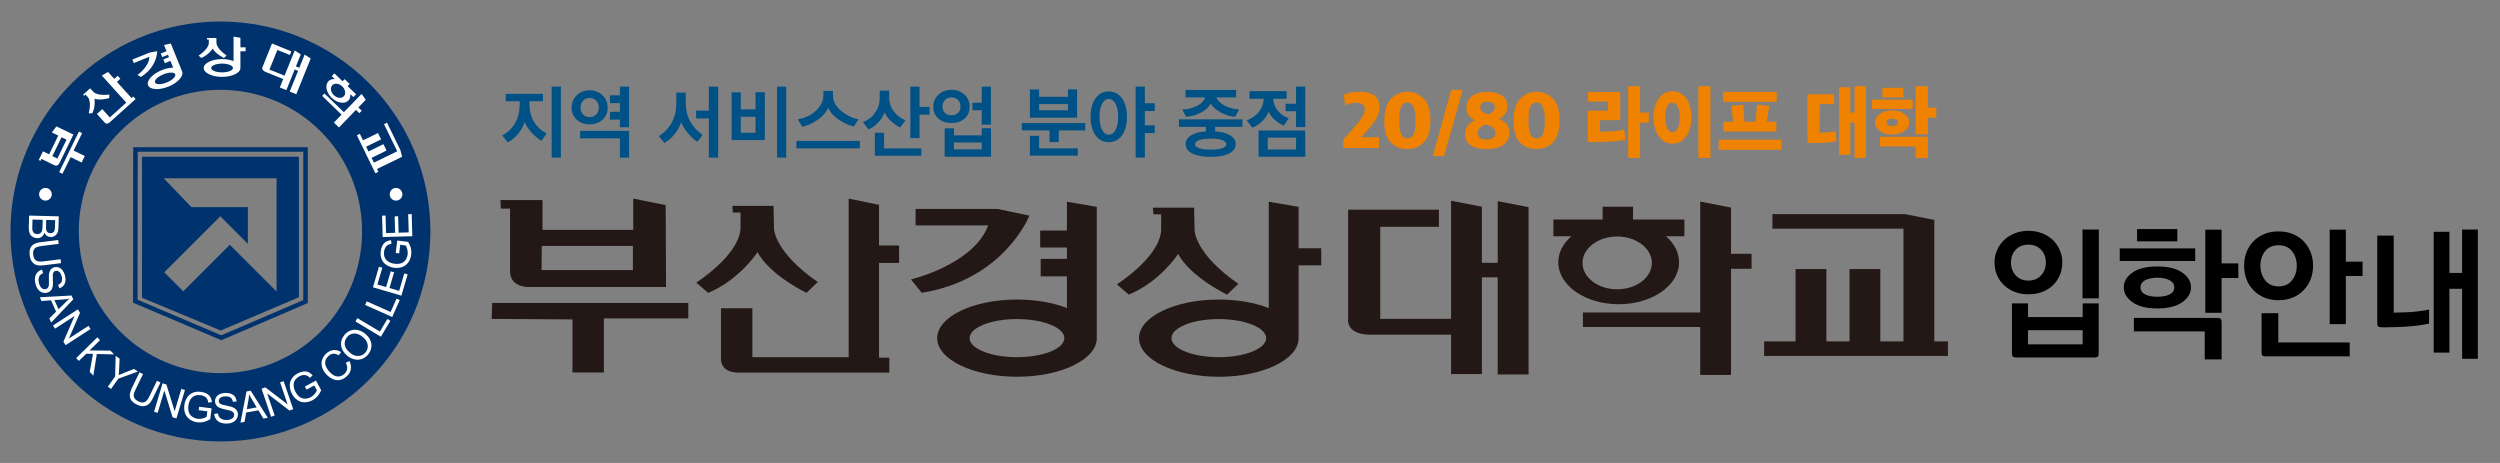 <?xml version="1.0" encoding="utf-8"?>
<!-- Generator: Adobe Illustrator 16.0.0, SVG Export Plug-In . SVG Version: 6.00 Build 0)  -->
<!DOCTYPE svg PUBLIC "-//W3C//DTD SVG 1.1//EN" "http://www.w3.org/Graphics/SVG/1.1/DTD/svg11.dtd">
<svg version="1.1" id="레이어_1" xmlns="http://www.w3.org/2000/svg" xmlns:xlink="http://www.w3.org/1999/xlink" x="0px"
	 y="0px" width="216px" height="40px" viewBox="0 0 216 40" enable-background="new 0 0 216 40" xml:space="preserve">
<rect x="0" y="0" width="216" height="40" fill="#808080" stroke="none"/>
<g>
	<g>
		<g>
			<path fill="#00326D" d="M12.269,13.54v12.186l6.8,2.83l6.754-2.875V13.54H12.269z M23.894,25.189l-4.04-4.039l-4.021,4.021
				l-1.644-1.644l4.845-4.843l2.378,2.379v-3.166h-4.876L14.14,15.4h9.754V25.189L23.894,25.189z"/>
			<path fill="#00326D" d="M19.123,29.394l-7.627-3.242l0.014-13.433h15.083v13.465L19.123,29.394z M11.885,25.897l7.233,3.074
				l7.086-3.041V13.107H11.899L11.885,25.897z"/>
			<path fill="#00326D" d="M19.045,1.859c-10.019,0-18.14,8.121-18.14,18.142c0,10.018,8.121,18.14,18.14,18.14
				s18.141-8.122,18.141-18.14C37.186,9.981,29.064,1.859,19.045,1.859 M19.045,32.24c-6.758,0-12.239-5.48-12.239-12.239
				c0-6.76,5.481-12.241,12.239-12.241c6.76,0,12.239,5.48,12.239,12.241C31.284,26.76,25.806,32.24,19.045,32.24"/>
			<path fill="#FFFFFF" d="M34.766,16.787c0,0.302-0.247,0.545-0.549,0.545c-0.303,0-0.547-0.243-0.547-0.545
				c0-0.303,0.245-0.55,0.547-0.55C34.519,16.237,34.766,16.484,34.766,16.787"/>
			<path fill="#FFFFFF" d="M4.475,16.787c0,0.302-0.245,0.545-0.547,0.545s-0.549-0.243-0.549-0.545c0-0.303,0.247-0.55,0.549-0.55
				S4.475,16.484,4.475,16.787"/>
			<path fill="#FFFFFF" d="M2.515,18.626l2.563,0.066l-0.027,0.96c-0.006,0.197-0.034,0.353-0.089,0.471
				c-0.056,0.114-0.137,0.207-0.249,0.27c-0.109,0.065-0.223,0.096-0.339,0.091c-0.11-0.004-0.212-0.035-0.307-0.098
				c-0.096-0.06-0.17-0.154-0.227-0.274c-0.052,0.152-0.131,0.27-0.244,0.351c-0.111,0.08-0.24,0.12-0.39,0.116
				c-0.12-0.006-0.232-0.031-0.333-0.085c-0.102-0.054-0.18-0.12-0.234-0.193c-0.053-0.076-0.092-0.173-0.118-0.284
				c-0.025-0.116-0.037-0.251-0.034-0.416L2.515,18.626z M2.808,18.97l-0.018,0.64c-0.003,0.109,0,0.186,0.007,0.23
				c0.013,0.078,0.035,0.146,0.064,0.197c0.031,0.054,0.078,0.1,0.14,0.134c0.061,0.035,0.133,0.055,0.215,0.059
				c0.093,0.001,0.18-0.021,0.25-0.07c0.071-0.047,0.125-0.112,0.155-0.199c0.029-0.084,0.047-0.21,0.052-0.374l0.017-0.592
				L2.808,18.97z M3.993,19.001l-0.015,0.555c-0.005,0.149,0.001,0.258,0.02,0.322c0.024,0.088,0.066,0.154,0.123,0.199
				c0.058,0.046,0.131,0.071,0.222,0.073c0.086,0.003,0.159-0.016,0.226-0.056c0.066-0.04,0.112-0.096,0.137-0.171
				c0.025-0.077,0.042-0.204,0.045-0.389l0.014-0.511L3.993,19.001z"/>
			<path fill="#FFFFFF" d="M5.234,22.398l0.043,0.338l-1.47,0.183c-0.254,0.031-0.462,0.029-0.618-0.014
				c-0.158-0.039-0.293-0.126-0.407-0.268c-0.113-0.141-0.186-0.331-0.215-0.574c-0.028-0.239-0.012-0.44,0.05-0.599
				c0.065-0.164,0.17-0.288,0.317-0.371c0.147-0.084,0.354-0.145,0.625-0.176l1.471-0.183l0.041,0.336l-1.467,0.183
				c-0.224,0.028-0.382,0.068-0.484,0.121c-0.099,0.055-0.168,0.137-0.214,0.244c-0.045,0.105-0.056,0.233-0.04,0.377
				c0.032,0.246,0.108,0.416,0.235,0.505c0.124,0.094,0.348,0.12,0.666,0.08L5.234,22.398z"/>
			<path fill="#FFFFFF" d="M3.619,23.297l0.115,0.3c-0.119,0.049-0.212,0.114-0.275,0.189c-0.065,0.072-0.105,0.176-0.122,0.302
				c-0.017,0.126-0.005,0.258,0.034,0.397c0.034,0.126,0.083,0.229,0.147,0.314c0.064,0.084,0.136,0.145,0.213,0.171
				c0.078,0.028,0.154,0.032,0.23,0.008c0.079-0.021,0.138-0.063,0.184-0.121c0.045-0.062,0.074-0.15,0.083-0.267
				c0.007-0.072,0.005-0.23-0.004-0.473c-0.01-0.241-0.002-0.413,0.02-0.517c0.028-0.137,0.08-0.246,0.153-0.329
				c0.078-0.085,0.171-0.145,0.284-0.175c0.125-0.034,0.25-0.032,0.38,0.009c0.127,0.04,0.237,0.117,0.333,0.239
				c0.094,0.119,0.163,0.264,0.212,0.426c0.052,0.185,0.068,0.355,0.047,0.512c-0.02,0.156-0.075,0.288-0.168,0.396
				c-0.094,0.107-0.213,0.185-0.354,0.229L5.02,24.604c0.151-0.063,0.252-0.152,0.305-0.272c0.052-0.117,0.051-0.273-0.001-0.462
				c-0.055-0.199-0.134-0.333-0.231-0.402c-0.099-0.07-0.198-0.089-0.3-0.061c-0.088,0.024-0.152,0.079-0.191,0.156
				c-0.04,0.079-0.052,0.26-0.037,0.544c0.016,0.282,0.014,0.479-0.003,0.588c-0.025,0.163-0.08,0.295-0.162,0.39
				c-0.082,0.098-0.189,0.167-0.322,0.203c-0.13,0.034-0.266,0.032-0.401-0.008c-0.14-0.043-0.261-0.124-0.363-0.248
				c-0.105-0.123-0.184-0.271-0.231-0.448c-0.063-0.223-0.084-0.42-0.061-0.588c0.021-0.169,0.085-0.317,0.19-0.437
				C3.319,23.437,3.455,23.348,3.619,23.297"/>
			<path fill="#FFFFFF" d="M3.439,25.681l2.74-0.15l0.15,0.333l-1.907,2.005l-0.16-0.354l0.585-0.588l-0.438-0.98l-0.822,0.062
				L3.439,25.681z M4.701,25.924l0.357,0.792l0.539-0.532c0.161-0.164,0.299-0.292,0.41-0.385c-0.163,0.036-0.331,0.064-0.503,0.072
				L4.701,25.924z"/>
			<polygon fill="#FFFFFF" points="4.575,28.121 6.727,26.729 6.914,27.021 5.955,29.243 7.646,28.154 7.823,28.426 5.669,29.819 
				5.48,29.525 6.44,27.302 4.751,28.396 			"/>
			<polygon fill="#FFFFFF" points="6.581,30.941 8.407,29.146 8.643,29.39 7.737,30.278 9.539,30.295 9.86,30.621 8.364,30.585 
				8.065,32.453 7.751,32.137 8.035,30.574 7.452,30.563 6.817,31.184 			"/>
			<path fill="#FFFFFF" d="M9.319,33.407l0.628-0.885l0.047-1.777l0.337,0.239l-0.036,0.921c-0.006,0.171-0.019,0.337-0.037,0.505
				c0.14-0.063,0.303-0.134,0.489-0.206l0.842-0.329l0.321,0.228l-1.687,0.614l-0.629,0.887L9.319,33.407z"/>
			<path fill="#FFFFFF" d="M13.559,32.899l0.306,0.15l-0.645,1.331c-0.11,0.235-0.226,0.405-0.345,0.516
				c-0.119,0.109-0.268,0.176-0.446,0.192c-0.177,0.022-0.377-0.022-0.601-0.13c-0.215-0.105-0.374-0.228-0.477-0.369
				c-0.101-0.138-0.147-0.294-0.136-0.467c0.009-0.166,0.072-0.373,0.19-0.619l0.645-1.333l0.307,0.148l-0.645,1.331
				c-0.099,0.198-0.15,0.357-0.159,0.469c-0.008,0.111,0.02,0.217,0.086,0.314c0.063,0.093,0.164,0.175,0.294,0.237
				c0.226,0.107,0.409,0.136,0.554,0.077c0.146-0.055,0.287-0.228,0.427-0.518L13.559,32.899z"/>
			<polygon fill="#FFFFFF" points="13.311,35.573 14.044,33.119 14.377,33.218 15.091,35.533 15.666,33.604 15.979,33.697 
				15.244,36.152 14.911,36.053 14.199,33.739 13.622,35.669 			"/>
			<path fill="#FFFFFF" d="M17.166,35.441l0.039-0.298l1.077,0.136l-0.118,0.943c-0.182,0.112-0.366,0.189-0.548,0.233
				c-0.186,0.045-0.371,0.055-0.555,0.032c-0.25-0.032-0.47-0.115-0.661-0.247c-0.19-0.132-0.325-0.309-0.405-0.521
				c-0.077-0.215-0.102-0.448-0.07-0.7c0.03-0.245,0.112-0.471,0.243-0.671c0.13-0.201,0.3-0.341,0.506-0.423
				c0.208-0.081,0.438-0.105,0.69-0.068c0.184,0.021,0.347,0.071,0.489,0.15c0.139,0.076,0.246,0.174,0.318,0.29
				c0.07,0.119,0.118,0.266,0.14,0.442l-0.313,0.046c-0.023-0.136-0.056-0.243-0.105-0.324c-0.046-0.083-0.122-0.15-0.221-0.207
				c-0.098-0.059-0.211-0.098-0.341-0.111c-0.151-0.019-0.288-0.013-0.408,0.018c-0.117,0.035-0.215,0.084-0.294,0.154
				c-0.078,0.065-0.14,0.143-0.191,0.229c-0.084,0.148-0.139,0.316-0.161,0.499c-0.028,0.228-0.015,0.422,0.045,0.585
				c0.06,0.162,0.159,0.29,0.298,0.383c0.14,0.094,0.293,0.15,0.46,0.171c0.146,0.018,0.292,0.008,0.438-0.03
				c0.146-0.039,0.259-0.086,0.338-0.141l0.059-0.475L17.166,35.441z"/>
			<path fill="#FFFFFF" d="M18.513,35.761l0.318-0.037c0.021,0.126,0.059,0.233,0.116,0.311c0.059,0.081,0.147,0.145,0.265,0.192
				c0.118,0.047,0.25,0.069,0.396,0.065c0.128-0.006,0.242-0.028,0.341-0.069c0.096-0.04,0.17-0.097,0.215-0.166
				c0.047-0.069,0.067-0.14,0.065-0.222c-0.001-0.081-0.027-0.149-0.076-0.206c-0.048-0.06-0.128-0.108-0.235-0.146
				c-0.069-0.022-0.224-0.061-0.46-0.109c-0.236-0.049-0.402-0.098-0.5-0.145c-0.125-0.059-0.219-0.136-0.281-0.227
				c-0.063-0.096-0.097-0.203-0.1-0.319c-0.003-0.13,0.03-0.251,0.099-0.365c0.071-0.115,0.175-0.204,0.313-0.268
				c0.139-0.063,0.295-0.095,0.468-0.102c0.189-0.006,0.358,0.019,0.505,0.075c0.147,0.059,0.26,0.145,0.342,0.26
				c0.083,0.12,0.127,0.252,0.138,0.401l-0.322,0.033c-0.021-0.163-0.087-0.282-0.189-0.361c-0.104-0.079-0.253-0.116-0.449-0.111
				c-0.206,0.008-0.354,0.051-0.446,0.128c-0.092,0.079-0.137,0.17-0.132,0.277c0.002,0.094,0.038,0.167,0.106,0.224
				s0.24,0.111,0.517,0.166c0.278,0.053,0.469,0.102,0.572,0.145c0.151,0.066,0.265,0.147,0.339,0.253
				c0.073,0.1,0.112,0.222,0.118,0.359c0.002,0.136-0.031,0.268-0.106,0.388c-0.075,0.126-0.184,0.221-0.325,0.294
				c-0.147,0.071-0.309,0.111-0.493,0.115c-0.232,0.007-0.426-0.021-0.585-0.083c-0.158-0.063-0.286-0.16-0.379-0.294
				C18.575,36.083,18.523,35.931,18.513,35.761"/>
			<path fill="#FFFFFF" d="M20.776,36.515L21.3,33.82l0.359-0.066l1.479,2.343l-0.381,0.067l-0.428-0.712l-1.058,0.187l-0.141,0.813
				L20.776,36.515z M21.323,35.351l0.854-0.152l-0.388-0.653c-0.118-0.196-0.209-0.359-0.271-0.491
				c-0.003,0.169-0.021,0.337-0.049,0.506L21.323,35.351z"/>
			<polygon fill="#FFFFFF" points="23.423,36.01 22.599,33.583 22.926,33.468 24.848,34.94 24.2,33.035 24.509,32.932 
				25.335,35.358 25.006,35.468 23.083,33.997 23.731,35.902 			"/>
			<path fill="#FFFFFF" d="M26.489,33.662l-0.144-0.264l0.955-0.518l0.453,0.841c-0.085,0.192-0.19,0.365-0.313,0.505
				c-0.125,0.144-0.268,0.26-0.431,0.349c-0.223,0.118-0.45,0.181-0.682,0.183c-0.233,0.002-0.443-0.059-0.634-0.19
				c-0.187-0.132-0.342-0.305-0.46-0.527c-0.119-0.22-0.184-0.448-0.195-0.69c-0.01-0.237,0.045-0.45,0.17-0.635
				c0.121-0.188,0.293-0.339,0.519-0.46c0.164-0.088,0.325-0.141,0.487-0.159c0.159-0.018,0.302,0,0.428,0.051
				c0.125,0.058,0.249,0.148,0.369,0.28l-0.23,0.219c-0.094-0.097-0.184-0.164-0.27-0.2c-0.085-0.041-0.187-0.055-0.3-0.045
				c-0.115,0.013-0.228,0.047-0.343,0.109c-0.136,0.071-0.243,0.158-0.32,0.254c-0.077,0.091-0.129,0.19-0.152,0.292
				c-0.025,0.102-0.032,0.203-0.022,0.299c0.017,0.168,0.07,0.341,0.158,0.503c0.109,0.2,0.234,0.351,0.375,0.446
				c0.142,0.1,0.298,0.148,0.466,0.14c0.167-0.008,0.326-0.049,0.474-0.128c0.131-0.07,0.244-0.166,0.34-0.279
				c0.096-0.116,0.162-0.22,0.194-0.311l-0.227-0.422L26.489,33.662z"/>
			<path fill="#FFFFFF" d="M29.874,31.348l0.313-0.16c0.127,0.26,0.169,0.501,0.124,0.734c-0.044,0.229-0.167,0.434-0.37,0.606
				c-0.209,0.181-0.416,0.284-0.621,0.313c-0.205,0.028-0.41-0.01-0.618-0.113c-0.206-0.1-0.391-0.244-0.55-0.433
				c-0.174-0.199-0.288-0.41-0.341-0.627c-0.05-0.217-0.04-0.426,0.036-0.629c0.075-0.201,0.199-0.373,0.371-0.523
				c0.194-0.166,0.401-0.258,0.617-0.271c0.219-0.019,0.43,0.044,0.636,0.178L29.268,30.7c-0.168-0.104-0.319-0.15-0.461-0.138
				c-0.141,0.008-0.277,0.068-0.407,0.181c-0.149,0.128-0.242,0.27-0.284,0.428c-0.036,0.158-0.025,0.316,0.037,0.469
				c0.065,0.158,0.152,0.298,0.262,0.426c0.144,0.167,0.292,0.29,0.444,0.371c0.156,0.084,0.309,0.11,0.462,0.084
				c0.157-0.028,0.292-0.092,0.41-0.193c0.145-0.121,0.229-0.268,0.258-0.44C30.017,31.719,29.981,31.538,29.874,31.348"/>
			<path fill="#FFFFFF" d="M30.017,30.749c-0.325-0.274-0.507-0.574-0.545-0.905c-0.037-0.328,0.059-0.631,0.291-0.911
				c0.152-0.18,0.331-0.306,0.541-0.381c0.208-0.073,0.421-0.083,0.642-0.028c0.218,0.051,0.425,0.16,0.623,0.324
				c0.201,0.169,0.345,0.355,0.434,0.57c0.092,0.211,0.114,0.424,0.072,0.639c-0.043,0.216-0.135,0.408-0.278,0.581
				c-0.156,0.185-0.338,0.311-0.548,0.383c-0.212,0.073-0.427,0.077-0.643,0.022C30.389,30.992,30.189,30.893,30.017,30.749
				 M30.247,30.483c0.238,0.198,0.478,0.292,0.722,0.273c0.243-0.008,0.444-0.111,0.605-0.304c0.164-0.197,0.228-0.414,0.195-0.658
				c-0.031-0.241-0.173-0.468-0.429-0.677c-0.157-0.137-0.322-0.228-0.486-0.272c-0.164-0.042-0.321-0.04-0.475,0.008
				c-0.152,0.047-0.283,0.137-0.392,0.267c-0.154,0.185-0.223,0.396-0.207,0.637C29.796,29.994,29.951,30.235,30.247,30.483"/>
			<polygon fill="#FFFFFF" points="32.907,29.092 30.708,27.778 30.88,27.49 32.823,28.645 33.468,27.563 33.728,27.718 			"/>
			<polygon fill="#FFFFFF" points="33.888,27.387 31.546,26.347 31.686,26.038 33.75,26.955 34.262,25.803 34.538,25.924 			"/>
			<polygon fill="#FFFFFF" points="34.681,25.545 32.223,24.822 32.743,23.043 33.035,23.128 32.607,24.583 33.361,24.802 
				33.761,23.44 34.049,23.526 33.65,24.886 34.487,25.131 34.93,23.623 35.221,23.709 			"/>
			<path fill="#FFFFFF" d="M34.487,21.895l-0.3-0.038l0.136-1.077l0.942,0.12c0.111,0.182,0.19,0.362,0.232,0.547
				c0.045,0.185,0.055,0.371,0.033,0.556c-0.033,0.25-0.115,0.469-0.249,0.66c-0.13,0.19-0.306,0.326-0.523,0.403
				c-0.214,0.077-0.447,0.104-0.697,0.071c-0.246-0.032-0.471-0.111-0.673-0.246c-0.201-0.13-0.34-0.298-0.419-0.503
				c-0.08-0.213-0.104-0.44-0.072-0.693c0.024-0.187,0.073-0.345,0.152-0.487c0.079-0.141,0.176-0.247,0.292-0.317
				c0.116-0.07,0.263-0.119,0.442-0.137l0.044,0.31c-0.136,0.021-0.243,0.057-0.321,0.105c-0.085,0.047-0.154,0.12-0.21,0.222
				c-0.059,0.095-0.097,0.211-0.112,0.341c-0.021,0.154-0.012,0.29,0.02,0.408c0.032,0.117,0.082,0.217,0.149,0.292
				c0.067,0.081,0.146,0.144,0.231,0.192c0.149,0.087,0.317,0.14,0.501,0.162c0.225,0.028,0.42,0.015,0.582-0.042
				c0.163-0.062,0.292-0.16,0.385-0.301c0.091-0.14,0.149-0.292,0.169-0.46c0.02-0.145,0.009-0.293-0.03-0.438
				c-0.038-0.144-0.086-0.256-0.139-0.337l-0.473-0.061L34.487,21.895z"/>
			<polygon fill="#FFFFFF" points="35.625,20.408 33.063,20.481 33.009,18.631 33.311,18.621 33.356,20.137 34.14,20.112 
				34.097,18.695 34.397,18.686 34.439,20.104 35.313,20.078 35.266,18.504 35.569,18.496 			"/>
			<path fill="#FFFFFF" d="M3.581,13.728l1.118,0.547c0.309,0.151,0.457-0.221,0.457-0.221l1.185-2.429l-1.466-0.706l-0.399,0.522
				l0.558,0.273l-0.79,1.621l-0.531-0.26l-0.368,0.75l0.158,0.069L3.581,13.728z M4.524,13.487l0.795-1.629l0.429,0.211
				l-0.795,1.632L4.524,13.487z"/>
			<polygon fill="#FFFFFF" points="5.111,14.871 5.392,15.019 6.104,13.579 7.053,14.042 7.327,13.479 6.36,13.01 7.096,11.502 
				6.82,11.367 			"/>
			<path fill="#FFFFFF" d="M8.166,8.529c0.49,0.178,1.263-0.05,1.263-0.05l0.025-0.311c-1.038,0.134-1.351-0.2-1.351-0.2
				L7.785,7.633L7.177,8.181l0.096,0.093L7.388,8.17l0.205,0.227c0.346,0.417,0.071,1.395,0.071,1.395l0.313-0.006
				C8.269,9.179,8.166,8.529,8.166,8.529"/>
			<path fill="#FFFFFF" d="M10.4,6.806l-0.232-0.257L9.871,6.813L9.329,6.214L8.799,6.527l2.109,2.341l-1.421,1.281L8.836,9.426
				L8.372,9.844l0.671,0.746c0,0,0.163,0.226,0.451-0.033l2.221-2l-0.199-0.221l-0.15,0.137l-1.262-1.398L10.4,6.806z"/>
			<path fill="#FBFBFC" d="M13.583,4.422l-0.64,0.114l-1.507,0.608l0.122,0.306l1.337-0.541c0.028,0.829-1.021,1.57-1.021,1.57
				l0.3,0.167C13.6,5.782,13.583,4.422,13.583,4.422"/>
			<path fill="#FBFBFC" d="M15.725,6.149h0.001l-0.967-2.392l-0.588,0.129l0.214,0.532l-0.493,0.198l0.125,0.313l0.495-0.198
				l0.084,0.207l-0.485,0.197l0.131,0.321l0.483-0.195l0.235,0.583c-0.291,0.004-0.635,0.075-0.981,0.215
				c-0.815,0.329-1.344,0.915-1.185,1.308c0.158,0.393,0.946,0.445,1.759,0.117c0.811-0.328,1.343-0.914,1.181-1.308
				C15.734,6.168,15.729,6.158,15.725,6.149 M14.408,7.123c-0.48,0.197-0.935,0.197-1.013,0.001
				c-0.08-0.194,0.248-0.508,0.731-0.703c0.482-0.195,0.936-0.197,1.015-0.003C15.216,6.612,14.891,6.929,14.408,7.123"/>
			<path fill="#FCFDFD" d="M18.378,4.202C18.623,4.66,19.35,5.01,19.35,5.01l0.225-0.217c-0.86-0.591-0.872-1.053-0.872-1.053
				l-0.008-0.459h-0.82l0.011,0.132h0.156v0.306c-0.021,0.543-0.883,1.084-0.883,1.084l0.236,0.207
				C18.021,4.753,18.378,4.202,18.378,4.202"/>
			<path fill="#FCFDFD" d="M20.772,4.427h0.45V4.089h-0.45V3.263l-0.593-0.101v2.115c-0.275-0.106-0.618-0.171-0.992-0.171
				c-0.877,0-1.587,0.345-1.587,0.77c0,0.422,0.709,0.766,1.587,0.766c0.876,0,1.585-0.344,1.585-0.766c0-0.012,0-0.023-0.003-0.031
				h0.003V4.427z M19.187,6.253c-0.522,0-0.942-0.17-0.942-0.377c0-0.21,0.42-0.38,0.942-0.38c0.52,0,0.94,0.17,0.94,0.38
				C20.127,6.083,19.707,6.253,19.187,6.253"/>
			<path fill="#FFFFFF" d="M26.321,4.715l-0.458,1.137l-0.292-0.118l0.416-1.034l-0.522-0.34l-0.879,2.177L23.28,6.012l0.686-1.696
				l1.081,0.436l0.127-0.316L23.5,3.759l-0.804,1.997c0,0-0.186,0.273,0.271,0.468l1.5,0.607l-0.292,0.725l0.567,0.229l0.72-1.782
				l0.294,0.119L25.03,7.912l0.57,0.229l1.245-3.087L26.321,4.715z"/>
			<path fill="#FDFDFF" d="M30.101,8.686c0.136-0.142,0.191-0.334,0.172-0.553l0.262,0.254l0.231-0.239L30.032,7.44l0.178-0.184
				l-0.436-0.42L29.597,7.02l-0.703-0.679l-0.23,0.238l0.257,0.248c-0.214-0.01-0.409,0.051-0.545,0.19
				c-0.319,0.333-0.195,0.975,0.282,1.435C29.135,8.912,29.78,9.019,30.101,8.686 M28.711,7.363
				c0.201-0.207,0.585-0.165,0.861,0.102c0.272,0.264,0.333,0.647,0.13,0.856c-0.202,0.208-0.587,0.162-0.862-0.102
				C28.568,7.955,28.51,7.572,28.711,7.363"/>
			<polygon fill="#FDFDFF" points="31.255,9.567 30.961,9.283 31.599,8.623 31.243,8.111 29.71,9.697 28.034,8.076 27.833,8.284 
				29.508,9.905 28.846,10.591 29.288,11.016 30.754,9.495 31.047,9.78 			"/>
			<polygon fill="#FFFFFF" points="32.573,14.6 34.746,13.543 34.593,12.968 33.439,10.6 33.179,10.729 34.32,13.069 32.307,14.051 
				32.106,13.638 33.396,13.007 33.129,12.456 31.835,13.088 31.636,12.673 32.926,12.043 32.658,11.493 31.367,12.124 
				31.092,11.561 30.833,11.688 32.433,14.97 32.694,14.845 			"/>
		</g>
		<g>
			<path fill="#231815" d="M44.069,18.022v5.404c0,1.503,1.734,1.371,1.734,1.371h11.744l-0.033-7.075l-2.803-0.567v2.704h-7.84
				v-2.571h-3.635l0.034,0.734L44.069,18.022L44.069,18.022z M46.809,21.248h7.875v2.087h-7.89L46.809,21.248z"/>
			<polygon fill="#231815" points="42.522,26.176 42.479,27.554 49.462,27.596 49.462,32.18 52.175,32.18 52.175,27.509 
				59.469,27.509 59.469,26.176 			"/>
			<path fill="#231815" d="M65.451,21.785c1.067,2.003,4.227,3.517,4.227,3.517l0.977-0.936c-3.737-2.581-3.78-4.58-3.78-4.58
				l-0.044-2.001h-3.559l0.043,0.577h0.669v1.334c-0.09,2.354-3.825,4.717-3.825,4.717l1.021,0.889
				C63.894,24.189,65.451,21.785,65.451,21.785"/>
			<path fill="#231815" d="M77.683,22.721v-1.512h-1.735v-3.514l-2.623-0.535v13.702h-8.319v-4.228h-2.712v4.359
				c0,0-0.135,1.201,1.555,1.201h12.989v-1.29h-0.89v-8.185H77.683z"/>
			<path fill="#231815" d="M88.937,18.63l-2.758-0.579h-7.071v1.424h6.271c-1.247,3.377-6.673,4.669-6.673,4.669l0.934,1.154
				C86.802,24.145,88.937,18.63,88.937,18.63"/>
			<path fill="#231815" d="M94.756,29.079l0.007,0.002V17.872l-2.581-0.442v2.49h-2.311v1.466h2.311v0.979h-2.266v1.512h2.266v2.737
				c-1.18-0.459-2.681-0.734-4.313-0.734c-3.807,0-6.895,1.493-6.895,3.333c0,1.845,3.087,3.338,6.895,3.338
				c3.808,0,6.895-1.493,6.895-3.338C94.764,29.168,94.759,29.122,94.756,29.079 M87.869,30.86c-2.259,0-4.093-0.734-4.093-1.647
				c0-0.907,1.833-1.646,4.093-1.646s4.091,0.736,4.091,1.646C91.96,30.126,90.128,30.86,87.869,30.86"/>
			<path fill="#231815" d="M101.792,21.941c1.069,2.003,4.224,3.514,4.224,3.514l0.979-0.933c-3.736-2.581-3.779-4.582-3.779-4.582
				l-0.044-2h-3.559l0.043,0.578h0.669v1.333c-0.09,2.359-3.828,4.715-3.828,4.715l1.024,0.889
				C100.234,24.346,101.792,21.941,101.792,21.941"/>
			<path fill="#231815" d="M112.2,22.922h1.956v-1.469H112.2v-3.581l-2.579-0.443v9.185c-1.185-0.461-2.682-0.734-4.317-0.734
				c-3.805,0-6.892,1.493-6.892,3.335c0,1.845,3.087,3.338,6.892,3.338c3.809,0,6.896-1.493,6.896-3.338
				c0-0.047-0.005-0.089-0.007-0.136l0.007,0.002V22.922z M105.304,30.862c-2.257,0-4.091-0.738-4.091-1.647
				s1.834-1.647,4.091-1.647c2.26,0,4.092,0.738,4.092,1.647S107.566,30.862,105.304,30.862"/>
			<path fill="#231815" d="M129.402,17.379v5.325h-1.366v-4.843l-2.664-0.52v10.21h-6.119v-7.954h5.068v-1.48h-7.844v9.356
				c0,0-0.294,1.408,1.853,1.442h7.042v3.404h2.664v-8.359h1.366v8.396h2.666V17.898L129.402,17.379z"/>
			<path fill="#231815" d="M145.071,22.66c0-0.851-0.424-1.629-1.128-2.248h1.588v-1.443h-4.438v-1.108h-2.626v1.108h-4.254v1.443
				h1.554c-0.706,0.619-1.132,1.397-1.132,2.248c0,2.002,2.337,3.625,5.22,3.625C142.738,26.285,145.071,24.662,145.071,22.66
				 M136.729,22.717c0-1.26,1.341-2.284,2.996-2.284c1.656,0,2.995,1.024,2.995,2.284s-1.339,2.278-2.995,2.278
				C138.069,24.995,136.729,23.977,136.729,22.717"/>
			<polygon fill="#231815" points="151.336,21.928 149.559,21.928 149.559,17.935 146.899,17.417 146.899,26.995 136.765,26.995 
				136.765,28.253 146.899,28.253 146.899,32.396 149.559,32.396 149.559,23.224 151.336,23.224 			"/>
			<polygon fill="#231815" points="167.123,29.495 167.123,19 164.591,18.501 153.136,18.501 153.136,19.759 164.459,19.759 
				164.459,29.495 162.459,29.495 162.459,23.25 159.799,23.25 159.799,29.495 157.799,29.495 157.799,23.25 155.137,23.25 
				155.137,29.495 152.42,29.495 152.42,30.753 168.3,30.753 168.3,29.495 			"/>
			<path fill="#005286" d="M47.235,11.53l-0.443,0.626c-0.282-0.141-0.573-0.38-0.875-0.715s-0.499-0.645-0.589-0.929
				c-0.073,0.32-0.249,0.656-0.528,1.008c-0.28,0.351-0.592,0.611-0.937,0.781l-0.477-0.6c1.013-0.546,1.52-1.474,1.52-2.787V8.75
				h-1.213v-0.64h3.222v0.64h-1.171v0.158C45.742,10.137,46.24,11.012,47.235,11.53 M48.461,13.616h-0.797V7.483h0.797V13.616z"/>
			<path fill="#005286" d="M49.833,10.343c-0.297-0.268-0.446-0.617-0.446-1.044c0-0.425,0.148-0.783,0.446-1.069
				C50.131,7.943,50.5,7.8,50.941,7.8c0.441,0,0.811,0.143,1.11,0.43c0.3,0.286,0.45,0.645,0.45,1.069
				c0,0.427-0.146,0.775-0.443,1.044c-0.295,0.269-0.668,0.403-1.118,0.403C50.5,10.746,50.131,10.612,49.833,10.343 M50.124,11.309
				h4.231v2.314h-0.798v-1.672h-3.433V11.309z M50.157,9.293c0,0.242,0.071,0.442,0.214,0.595s0.333,0.23,0.569,0.23
				s0.429-0.078,0.576-0.234c0.148-0.156,0.221-0.353,0.221-0.591c0-0.234-0.071-0.43-0.214-0.588s-0.337-0.239-0.583-0.239
				c-0.231,0-0.42,0.082-0.565,0.243C50.23,8.868,50.157,9.065,50.157,9.293 M52.685,10.333l0.021-0.674h0.851v-0.75h-0.851
				l-0.021-0.674h0.872V7.483h0.798v3.51h-0.798v-0.661H52.685L52.685,10.333z"/>
			<path fill="#005286" d="M60.712,11.647l-0.457,0.605c-0.269-0.165-0.543-0.416-0.825-0.754c-0.282-0.335-0.472-0.659-0.573-0.967
				c-0.1,0.348-0.287,0.697-0.562,1.043c-0.274,0.346-0.571,0.608-0.889,0.781l-0.478-0.591c1.004-0.661,1.506-1.604,1.506-2.83
				V7.999h0.817v0.895c0,0.597,0.128,1.13,0.381,1.597C59.89,10.959,60.248,11.345,60.712,11.647 M62.048,13.616h-0.804v-3.379
				h-1.098V9.555h1.098V7.483h0.804V13.616z"/>
			<path fill="#005286" d="M66.082,12.103h-2.869V7.979h0.791v1.473h1.274V7.964h0.803v4.138H66.082z M65.278,10.085h-1.274v1.383
				h1.274V10.085z M67.928,13.616h-0.791V7.483h0.791V13.616z"/>
			<path fill="#005286" d="M74.292,12.817h-5.485v-0.64h5.485V12.817z M74.176,10.306l-0.402,0.626
				c-0.449-0.104-0.892-0.31-1.329-0.613c-0.436-0.302-0.735-0.644-0.899-1.025c-0.149,0.391-0.446,0.739-0.888,1.05
				c-0.445,0.31-0.893,0.514-1.347,0.616l-0.375-0.653c0.345-0.051,0.683-0.166,1.012-0.345c0.329-0.179,0.609-0.421,0.841-0.726
				c0.231-0.306,0.347-0.631,0.347-0.974V7.855h0.832v0.407c0,0.206,0.046,0.409,0.14,0.608c0.093,0.2,0.216,0.377,0.372,0.534
				C72.633,9.56,72.807,9.7,73,9.827c0.193,0.126,0.389,0.229,0.589,0.31S73.985,10.273,74.176,10.306"/>
			<path fill="#005286" d="M78.236,10.382l-0.457,0.626c-0.24-0.097-0.496-0.271-0.766-0.52c-0.271-0.25-0.467-0.51-0.589-0.782
				c-0.091,0.303-0.273,0.597-0.545,0.878c-0.272,0.281-0.554,0.481-0.845,0.595l-0.477-0.633c0.441-0.16,0.793-0.43,1.056-0.808
				c0.264-0.379,0.396-0.8,0.396-1.263V7.828h0.817v0.605c0,0.456,0.141,0.862,0.423,1.222
				C77.531,10.015,77.859,10.257,78.236,10.382 M79.601,13.458h-4.014v-1.989h0.797v1.355h3.217V13.458L79.601,13.458z M79.45,7.483
				v1.755h0.865v0.668H79.45v2.023h-0.798V7.483H79.45z"/>
			<path fill="#005286" d="M80.636,9.224c0-0.422,0.148-0.772,0.446-1.049c0.298-0.277,0.673-0.416,1.128-0.416
				c0.454,0,0.829,0.137,1.124,0.412c0.295,0.276,0.443,0.627,0.443,1.053c0,0.427-0.146,0.768-0.439,1.023
				c-0.292,0.254-0.669,0.381-1.127,0.381c-0.463,0-0.841-0.127-1.134-0.381C80.783,9.992,80.636,9.651,80.636,9.224 M81.433,9.211
				c0,0.234,0.072,0.418,0.218,0.551c0.145,0.133,0.331,0.199,0.558,0.199c0.222,0,0.408-0.066,0.556-0.199
				c0.147-0.133,0.221-0.316,0.221-0.551c0-0.248-0.073-0.441-0.218-0.581c-0.146-0.139-0.332-0.211-0.559-0.211
				s-0.413,0.073-0.558,0.217C81.505,8.781,81.433,8.972,81.433,9.211 M85.623,13.54h-4.006v-2.451h0.804v0.606h2.399v-0.62h0.803
				V13.54z M84.82,12.314h-2.399V12.9h2.399V12.314z M85.617,10.773H84.82V9.521h-0.805V8.875h0.805V7.483h0.797V10.773z"/>
			<path fill="#005286" d="M91.477,12.274h-0.797v-1.005h-2.398v-0.634h5.484v0.634h-2.289V12.274z M93.063,10.168h-4.081V7.731
				h0.797v0.633h2.493v-0.64h0.791V10.168z M93.125,13.452h-4.143V11.73h0.797v1.088h3.346V13.452z M92.272,8.991h-2.493v0.537
				h2.493V8.991z"/>
			<path fill="#005286" d="M94.222,10.099c0-0.656,0.141-1.186,0.423-1.589c0.281-0.404,0.666-0.607,1.151-0.607
				c0.491,0,0.877,0.203,1.155,0.607c0.28,0.404,0.42,0.933,0.42,1.589c0,0.651-0.14,1.178-0.42,1.58
				c-0.278,0.402-0.664,0.603-1.155,0.603c-0.486,0-0.87-0.201-1.151-0.603C94.363,11.276,94.222,10.75,94.222,10.099
				 M96.608,10.099c0-0.477-0.075-0.854-0.227-1.131c-0.149-0.279-0.344-0.418-0.585-0.418c-0.232,0-0.423,0.139-0.572,0.418
				c-0.15,0.277-0.225,0.654-0.225,1.131c0,0.473,0.075,0.846,0.225,1.122c0.149,0.275,0.34,0.413,0.572,0.413
				c0.242,0,0.437-0.138,0.585-0.413C96.533,10.945,96.608,10.571,96.608,10.099 M99.769,8.922v0.667h-0.852v1.24h0.852v0.667
				h-0.852v2.119H98.12V7.483h0.796v1.438H99.769z"/>
			<path fill="#005286" d="M107.345,10.959h-2.357v0.393c0.564,0.037,1.001,0.152,1.313,0.348c0.311,0.195,0.466,0.445,0.466,0.752
				c0,0.344-0.19,0.614-0.567,0.809c-0.381,0.196-0.915,0.293-1.599,0.293c-0.682,0-1.212-0.098-1.592-0.293
				c-0.378-0.195-0.569-0.464-0.569-0.809c0-0.307,0.152-0.558,0.46-0.752c0.306-0.196,0.736-0.312,1.292-0.348v-0.393h-2.332
				v-0.647h5.485V10.959L107.345,10.959z M107.066,9.452l-0.341,0.64c-0.445-0.037-0.867-0.162-1.264-0.378
				c-0.397-0.216-0.685-0.471-0.861-0.764c-0.156,0.302-0.426,0.559-0.814,0.768c-0.389,0.208-0.824,0.334-1.306,0.375
				c-0.041-0.083-0.102-0.197-0.181-0.344c-0.078-0.146-0.13-0.241-0.152-0.282c0.485-0.023,0.912-0.129,1.277-0.316
				c0.365-0.189,0.6-0.435,0.706-0.738h-1.704v-0.64h4.375v0.64h-1.71c0.118,0.294,0.368,0.537,0.753,0.728
				C106.227,9.33,106.635,9.433,107.066,9.452 M105.955,12.459c0-0.151-0.124-0.269-0.368-0.354
				c-0.245-0.085-0.577-0.127-0.996-0.127c-0.413,0-0.74,0.042-0.981,0.127c-0.24,0.085-0.361,0.203-0.361,0.354
				c0,0.147,0.121,0.262,0.361,0.345c0.241,0.082,0.567,0.123,0.981,0.123c0.419,0,0.751-0.041,0.996-0.123
				C105.833,12.721,105.955,12.606,105.955,12.459"/>
			<path fill="#005286" d="M107.964,8.537V7.876h3.203v0.661h-1.164c0.026,0.413,0.169,0.767,0.425,1.06
				c0.257,0.293,0.563,0.5,0.924,0.62l-0.436,0.632c-0.251-0.097-0.501-0.255-0.753-0.475c-0.253-0.22-0.44-0.463-0.563-0.729
				c-0.09,0.29-0.271,0.565-0.545,0.826c-0.271,0.262-0.561,0.447-0.864,0.557l-0.472-0.633c0.432-0.159,0.78-0.401,1.044-0.722
				c0.263-0.321,0.404-0.7,0.422-1.135H107.964L107.964,8.537z M112.776,13.541h-4.036v-2.265h4.036V13.541z M111.979,11.895h-2.446
				v1.02h2.446V11.895z M112.776,10.98h-0.798V9.61h-0.9V8.963h0.9v-1.48h0.798V10.98z"/>
			<path fill="#EF8200" d="M116.058,12.79v-0.729l0.606-0.682c0.276-0.303,0.487-0.541,0.627-0.713
				c0.145-0.171,0.284-0.373,0.422-0.602c0.139-0.229,0.207-0.42,0.207-0.571c0-0.238-0.07-0.402-0.209-0.489
				c-0.14-0.086-0.351-0.13-0.633-0.13c-0.249,0-0.537,0.073-0.866,0.22l-0.102-0.887c0.354-0.184,0.813-0.277,1.384-0.277
				c1.135,0,1.702,0.457,1.702,1.372c0,0.097-0.012,0.195-0.034,0.299c-0.022,0.103-0.055,0.205-0.1,0.309s-0.089,0.203-0.138,0.296
				c-0.045,0.094-0.105,0.193-0.179,0.296c-0.073,0.103-0.136,0.19-0.185,0.262c-0.049,0.071-0.115,0.154-0.197,0.25
				c-0.081,0.098-0.14,0.166-0.176,0.207c-0.037,0.042-0.088,0.1-0.158,0.176c-0.067,0.075-0.105,0.116-0.11,0.121l-0.306,0.336
				h1.527v0.937H116.058z"/>
			<path fill="#EF8200" d="M121.572,12.879c-0.582,0-1.057-0.193-1.42-0.578c-0.361-0.386-0.544-0.975-0.544-1.77v-0.15
				c0-0.427,0.055-0.804,0.164-1.126c0.107-0.324,0.258-0.578,0.45-0.767c0.191-0.188,0.404-0.329,0.636-0.42
				c0.231-0.092,0.48-0.138,0.746-0.138c0.57,0,1.043,0.201,1.419,0.603c0.375,0.401,0.565,1.008,0.565,1.82v0.124
				c0,0.432-0.057,0.809-0.166,1.129c-0.113,0.321-0.264,0.571-0.457,0.75c-0.19,0.179-0.401,0.311-0.635,0.396
				C122.096,12.837,121.844,12.879,121.572,12.879 M121.585,11.957c0.253,0,0.438-0.112,0.55-0.337
				c0.115-0.225,0.172-0.594,0.172-1.108V10.36c0-1.004-0.237-1.506-0.716-1.506c-0.244,0-0.42,0.114-0.529,0.344
				c-0.11,0.229-0.163,0.601-0.163,1.114v0.145c0,0.518,0.053,0.898,0.16,1.138C121.167,11.836,121.341,11.957,121.585,11.957"/>
			<polygon fill="#EF8200" points="123.794,13.492 125.385,7.771 126.373,7.771 124.77,13.492 			"/>
			<path fill="#EF8200" d="M128.469,12.886c-0.623,0-1.096-0.115-1.416-0.348c-0.321-0.231-0.481-0.542-0.481-0.932
				c0-0.28,0.077-0.525,0.229-0.734c0.15-0.208,0.357-0.368,0.619-0.478c-0.246-0.133-0.424-0.283-0.544-0.451
				c-0.118-0.168-0.177-0.386-0.177-0.657c0-0.413,0.162-0.739,0.485-0.982c0.32-0.239,0.761-0.361,1.311-0.361
				c0.56,0,0.992,0.109,1.292,0.325c0.299,0.215,0.451,0.519,0.451,0.908c0,0.238-0.063,0.454-0.188,0.651
				c-0.125,0.193-0.306,0.34-0.548,0.436c0.609,0.238,0.913,0.633,0.913,1.184c0,0.444-0.168,0.796-0.509,1.053
				S129.085,12.886,128.469,12.886 M128.437,12.054c0.253,0,0.444-0.051,0.576-0.152c0.132-0.099,0.196-0.233,0.196-0.397
				c0-0.189-0.077-0.35-0.233-0.486c-0.156-0.136-0.367-0.222-0.635-0.258c-0.187,0.059-0.343,0.156-0.473,0.292
				c-0.13,0.136-0.192,0.274-0.192,0.416C127.676,11.858,127.927,12.054,128.437,12.054 M128.614,9.878
				c0.143-0.045,0.269-0.124,0.378-0.23c0.109-0.109,0.164-0.229,0.164-0.362c0-0.151-0.053-0.271-0.162-0.361
				c-0.107-0.089-0.266-0.134-0.48-0.134c-0.195,0-0.348,0.042-0.457,0.127c-0.107,0.086-0.162,0.2-0.162,0.341
				c0,0.156,0.055,0.285,0.162,0.385C128.166,9.746,128.353,9.824,128.614,9.878"/>
			<path fill="#EF8200" d="M132.733,12.879c-0.582,0-1.055-0.193-1.418-0.578c-0.361-0.386-0.544-0.975-0.544-1.77v-0.15
				c0-0.427,0.055-0.804,0.162-1.126c0.109-0.324,0.262-0.578,0.452-0.767c0.191-0.188,0.402-0.329,0.634-0.42
				c0.23-0.092,0.48-0.138,0.748-0.138c0.57,0,1.043,0.201,1.419,0.603c0.375,0.401,0.563,1.008,0.563,1.82v0.124
				c0,0.432-0.055,0.809-0.168,1.129c-0.11,0.321-0.26,0.571-0.451,0.75c-0.192,0.179-0.405,0.311-0.639,0.396
				C133.259,12.837,133.005,12.879,132.733,12.879 M132.748,11.957c0.253,0,0.436-0.112,0.552-0.337
				c0.111-0.225,0.168-0.594,0.168-1.108V10.36c0-1.004-0.237-1.506-0.714-1.506c-0.244,0-0.42,0.114-0.53,0.344
				c-0.109,0.229-0.162,0.601-0.162,1.114v0.145c0,0.518,0.053,0.898,0.16,1.138C132.325,11.836,132.502,11.957,132.748,11.957"/>
			<path fill="#EF8200" d="M140.332,11.207l0.095,0.854c-0.539,0.142-1.44,0.213-2.698,0.213c-0.19,0-0.373-0.007-0.54-0.021V9.562
				h1.741V8.778h-1.741V7.944h2.798v2.444h-1.742v0.984C139.013,11.39,139.709,11.335,140.332,11.207 M142.454,10.601h-0.747v3.042
				h-1.034V7.449h1.034v2.277h0.747V10.601z"/>
			<path fill="#EF8200" d="M143.31,11.774c-0.298-0.423-0.448-0.967-0.448-1.627c0-0.662,0.15-1.204,0.448-1.628
				c0.297-0.424,0.694-0.637,1.188-0.637c0.503,0,0.902,0.211,1.199,0.63c0.294,0.42,0.442,0.964,0.442,1.628
				c0,0.661-0.148,1.205-0.442,1.631c-0.297,0.426-0.696,0.64-1.199,0.64C144.002,12.412,143.606,12.199,143.31,11.774
				 M145.124,10.14c0-0.418-0.057-0.734-0.173-0.95c-0.115-0.215-0.266-0.324-0.454-0.324c-0.177,0-0.325,0.108-0.44,0.324
				c-0.115,0.216-0.173,0.532-0.173,0.95c0,0.422,0.058,0.742,0.173,0.957c0.115,0.215,0.264,0.322,0.44,0.322
				c0.188,0,0.339-0.106,0.454-0.319C145.067,10.887,145.124,10.566,145.124,10.14 M147.784,13.643h-1.045V7.449h1.045V13.643z"/>
			<path fill="#EF8200" d="M153.923,12.941h-5.431v-0.875h5.431V12.941z M153.505,8.798h-4.628V7.937h4.628V8.798z M153.477,11.366
				h-4.579v-0.847h0.838l-0.149-1.396l1.044-0.07l0.088,1.467h0.97l0.113-1.48l1.056,0.104l-0.209,1.376h0.829V11.366
				L153.477,11.366z"/>
			<path fill="#EF8200" d="M158.604,11.332l0.073,0.86c-0.44,0.115-1.113,0.167-2.024,0.157l-0.487-0.007V8.144h2.299v0.853h-1.254
				v2.464C157.76,11.461,158.227,11.417,158.604,11.332 M161.224,13.643h-0.988v-3.027h-0.369v2.765H158.9V7.539h0.966V9.72h0.369
				V7.449h0.988V13.643z"/>
			<path fill="#EF8200" d="M165.261,9.417h-3.532V8.611h3.532V9.417z M164.961,10.58c0,0.289-0.141,0.536-0.418,0.736
				c-0.276,0.202-0.629,0.304-1.058,0.304c-0.434,0-0.787-0.101-1.063-0.304c-0.275-0.201-0.413-0.447-0.413-0.736
				c0-0.283,0.138-0.528,0.413-0.735c0.276-0.207,0.632-0.311,1.063-0.311c0.426,0,0.781,0.104,1.058,0.311
				C164.82,10.051,164.961,10.296,164.961,10.58 M162.422,11.812h4.142v1.838h-1.058v-0.997h-3.084V11.812z M164.453,8.419h-1.81
				V7.587h1.81V8.419z M162.996,10.58c0,0.093,0.049,0.168,0.145,0.228c0.096,0.06,0.213,0.089,0.349,0.089
				c0.141,0,0.256-0.029,0.352-0.089c0.097-0.06,0.144-0.135,0.144-0.228c0-0.095-0.044-0.174-0.14-0.236
				c-0.094-0.063-0.209-0.093-0.355-0.093c-0.14,0-0.258,0.03-0.353,0.093C163.045,10.405,162.996,10.484,162.996,10.58
				 M167.296,10.175h-0.732v1.424h-1.049v-4.15h1.049v1.852h0.732V10.175z"/>
		</g>
	</g>
	<g>
		<path d="M172.326,22.673c0-0.374,0.072-0.728,0.218-1.06s0.347-0.624,0.604-0.873c0.258-0.241,0.567-0.434,0.929-0.58
			s0.754-0.218,1.178-0.218c0.433,0,0.829,0.073,1.19,0.218c0.362,0.146,0.671,0.339,0.929,0.58c0.25,0.25,0.447,0.541,0.593,0.873
			c0.145,0.332,0.218,0.686,0.218,1.06c0,0.398-0.073,0.767-0.218,1.103c-0.146,0.337-0.343,0.626-0.593,0.866
			c-0.258,0.25-0.566,0.443-0.929,0.58c-0.361,0.137-0.758,0.206-1.19,0.206c-0.424,0-0.816-0.069-1.178-0.206
			s-0.671-0.33-0.929-0.58c-0.258-0.24-0.459-0.529-0.604-0.866C172.398,23.439,172.326,23.071,172.326,22.673z M175.255,24.243
			c0.457,0,0.823-0.151,1.098-0.455c0.273-0.303,0.411-0.671,0.411-1.104c0-0.44-0.138-0.808-0.411-1.103
			c-0.274-0.295-0.641-0.443-1.098-0.443c-0.465,0-0.833,0.148-1.103,0.443c-0.271,0.295-0.405,0.662-0.405,1.103
			c0,0.433,0.135,0.801,0.405,1.104C174.422,24.092,174.79,24.243,175.255,24.243z M173.834,30.538v-4.325h1.384v1.184h4.725v-1.184
			h1.384v4.325c0,0.133-0.027,0.225-0.081,0.274c-0.055,0.05-0.144,0.075-0.269,0.075h-6.793c-0.134,0-0.225-0.025-0.274-0.075
			S173.834,30.671,173.834,30.538z M179.942,29.753v-1.222h-4.725v1.222H179.942z M181.339,19.83v5.946h-1.409V19.83H181.339z"/>
		<path d="M183.146,22.548v-1.085h6.52v1.085H183.146z M186.399,26.649c-0.931,0-1.647-0.179-2.15-0.536s-0.754-0.785-0.754-1.284
			s0.249-0.925,0.748-1.277c0.498-0.354,1.217-0.53,2.156-0.53c0.931,0,1.647,0.177,2.15,0.53c0.503,0.353,0.754,0.778,0.754,1.277
			s-0.253,0.927-0.76,1.284S187.322,26.649,186.399,26.649z M191.598,27.472c0.125,0,0.214,0.027,0.268,0.081
			c0.055,0.054,0.081,0.144,0.081,0.268v3.229h-1.458v-2.419h-6.121v-1.159H191.598z M184.642,19.793h3.479v1.06h-3.479V19.793z
			 M186.399,23.994c-0.44,0-0.794,0.072-1.06,0.218s-0.398,0.347-0.398,0.604c0,0.283,0.133,0.49,0.398,0.623
			c0.266,0.134,0.619,0.2,1.06,0.2c0.433,0,0.783-0.066,1.054-0.2c0.27-0.133,0.405-0.34,0.405-0.623
			c0-0.258-0.136-0.459-0.405-0.604C187.183,24.066,186.832,23.994,186.399,23.994z M191.946,19.843v2.917h1.446v1.259h-1.446v3.005
			h-1.408v-7.181H191.946z"/>
		<path d="M196.871,25.938c-0.466,0-0.884-0.079-1.253-0.237c-0.37-0.157-0.684-0.373-0.941-0.647
			c-0.258-0.267-0.453-0.58-0.586-0.941s-0.199-0.746-0.199-1.153s0.066-0.789,0.199-1.146s0.328-0.674,0.586-0.948
			c0.258-0.266,0.569-0.478,0.935-0.636c0.366-0.158,0.786-0.237,1.26-0.237c0.465,0,0.883,0.079,1.253,0.237
			c0.369,0.158,0.679,0.37,0.928,0.636c0.258,0.274,0.455,0.59,0.593,0.948c0.137,0.357,0.205,0.739,0.205,1.146
			s-0.068,0.792-0.205,1.153c-0.138,0.361-0.335,0.675-0.593,0.941c-0.257,0.274-0.571,0.49-0.94,0.647
			C197.741,25.859,197.328,25.938,196.871,25.938z M196.871,21.189c-0.508,0-0.896,0.17-1.166,0.511
			c-0.27,0.341-0.405,0.761-0.405,1.259c0,0.49,0.138,0.91,0.412,1.259c0.273,0.35,0.66,0.524,1.159,0.524
			c0.498,0,0.885-0.175,1.159-0.524c0.274-0.349,0.411-0.769,0.411-1.259c0-0.498-0.137-0.918-0.411-1.259
			S197.369,21.189,196.871,21.189z M195.736,30.787c-0.133,0-0.223-0.024-0.268-0.074c-0.046-0.05-0.069-0.142-0.069-0.274v-3.378
			h1.446v2.53h6.171v1.196H195.736z M202.68,19.843v2.768h1.446v1.234h-1.446v4.163h-1.396v-8.165H202.68z"/>
		<path d="M205.733,28.27c-0.134,0-0.223-0.025-0.269-0.075s-0.068-0.141-0.068-0.273v-7.567h1.421v6.657l0.96-0.025
			c0.116,0,0.268-0.008,0.455-0.024c0.187-0.017,0.38-0.033,0.579-0.05c0.2-0.025,0.396-0.052,0.586-0.081
			c0.191-0.029,0.35-0.057,0.474-0.081v1.209c-0.107,0.024-0.262,0.054-0.461,0.087s-0.424,0.066-0.673,0.1
			c-0.241,0.025-0.49,0.048-0.748,0.069c-0.258,0.021-0.494,0.03-0.711,0.03c-0.074,0.009-0.195,0.015-0.361,0.02
			c-0.166,0.004-0.336,0.006-0.511,0.006c-0.175,0.009-0.328,0.013-0.461,0.013C205.812,28.282,205.741,28.278,205.733,28.27z
			 M210.271,30.464V20.03h1.358v3.552h1.098V19.83h1.358v11.169h-1.358v-6.045h-1.098v5.51H210.271z"/>
	</g>
</g>
</svg>
